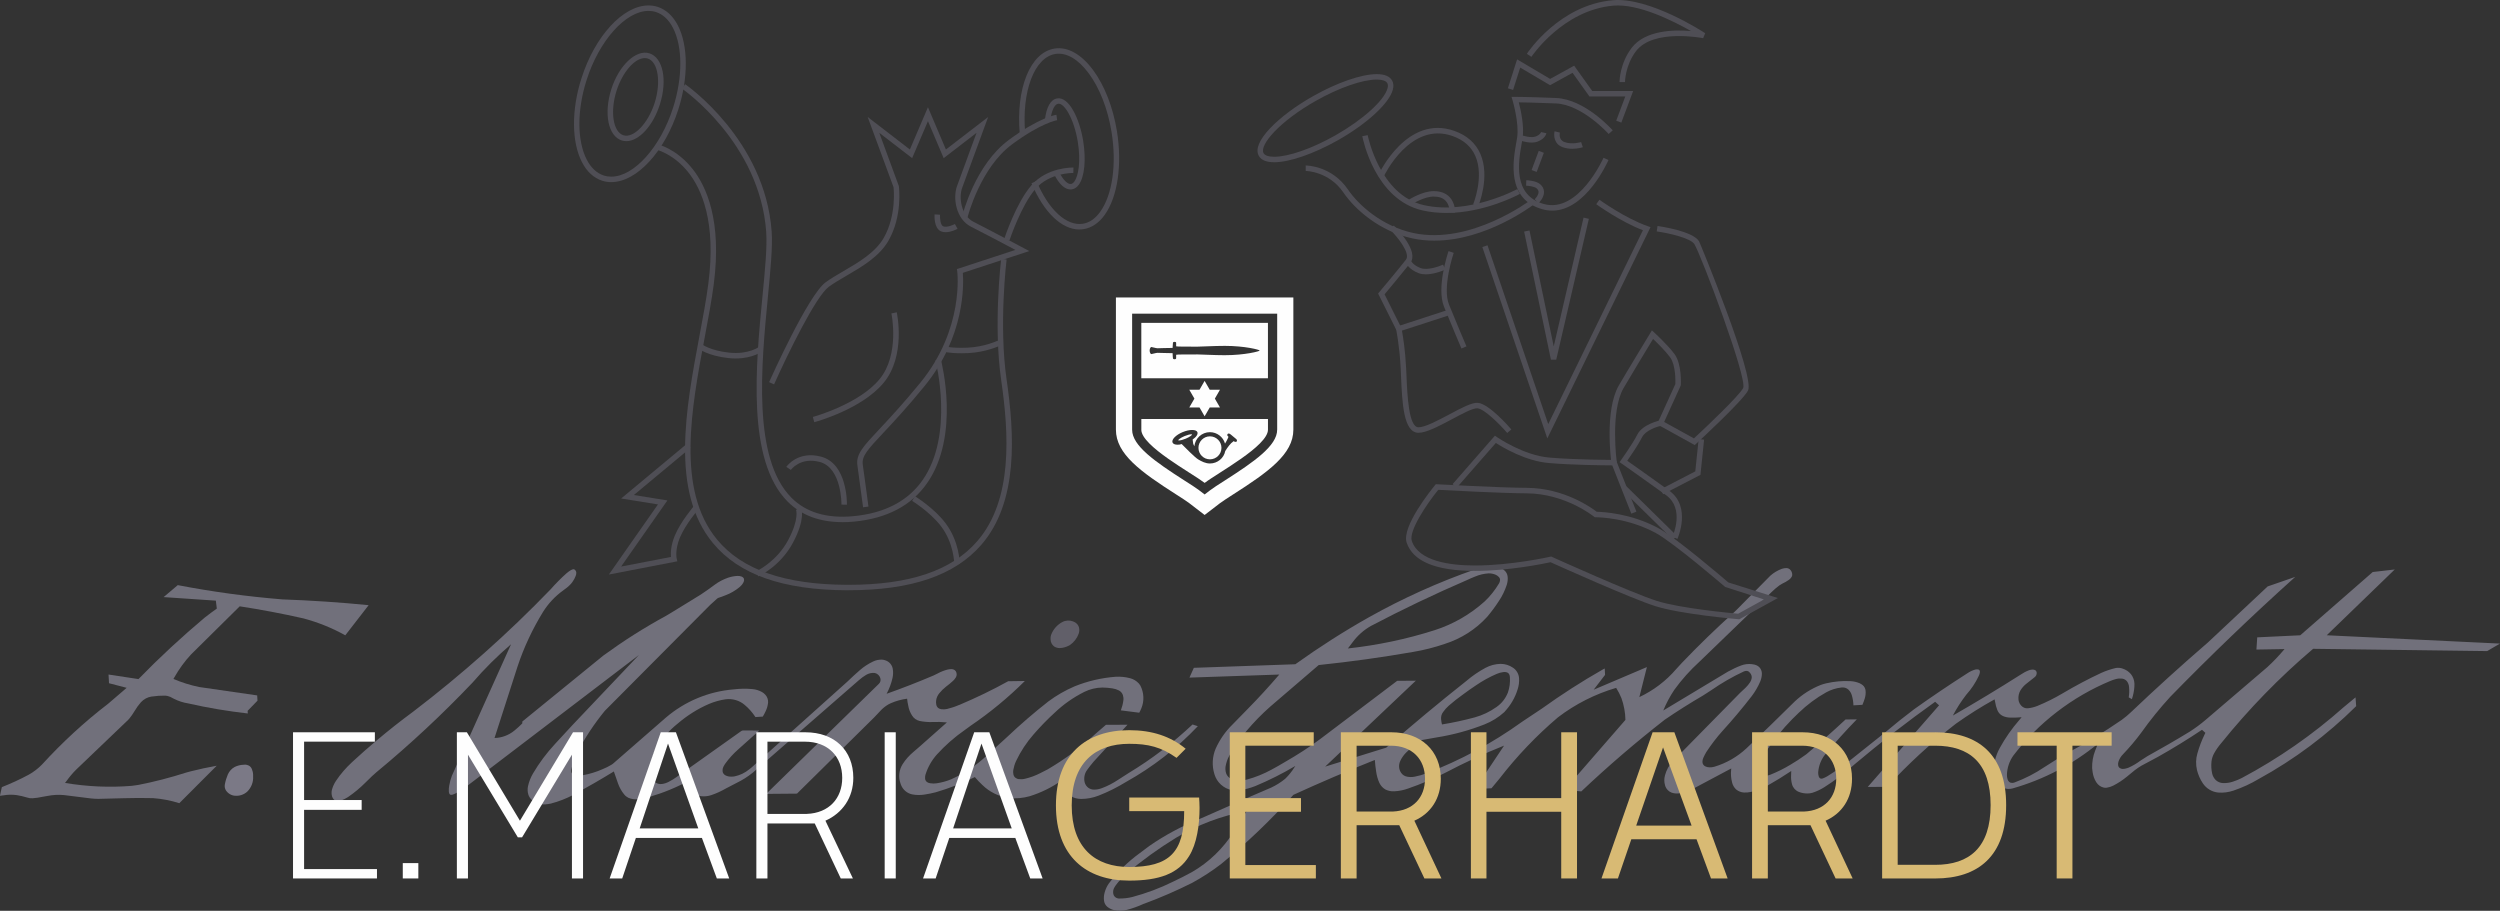 <?xml version="1.0" encoding="UTF-8"?>
<!DOCTYPE svg PUBLIC "-//W3C//DTD SVG 1.1//EN" "http://www.w3.org/Graphics/SVG/1.1/DTD/svg11.dtd">
<!-- Creator: CorelDRAW -->
<svg xmlns="http://www.w3.org/2000/svg" xml:space="preserve" width="87.547mm" height="31.895mm" style="shape-rendering:geometricPrecision; text-rendering:geometricPrecision; image-rendering:optimizeQuality; fill-rule:evenodd; clip-rule:evenodd"
viewBox="0 0 102.978 37.516"
 xmlns:xlink="http://www.w3.org/1999/xlink">
 <rect x="0" y="0" width="102.978" height="37.516" fill="#333333" stroke="none"/>
 <defs>
  <style type="text/css">
   <![CDATA[
    .fil0 {fill:#7B7986;fill-rule:nonzero}
    .fil4 {fill:#D8BA74;fill-rule:nonzero}
    .fil3 {fill:#FEFEFE;fill-rule:nonzero}
    .fil5 {fill:#4F4E55;fill-rule:nonzero}
    .fil2 {fill:#615F69;fill-rule:nonzero}
    .fil1 {fill:#71707B;fill-rule:nonzero}
   ]]>
  </style>
 </defs>
 <g id="Ebene_x0020_1">
  <path class="fil0" d="M9.68 32.776c0.181,0.017 0.359,-0.041 0.498,-0.162 0.171,-0.164 0.264,-0.397 0.248,-0.634l0 -0.066c-0.002,-0.084 -0.021,-0.165 -0.053,-0.239 -0.023,-0.058 -0.065,-0.107 -0.121,-0.139 -0.052,-0.026 -0.108,-0.041 -0.171,-0.039 -0.091,0.003 -0.187,0.013 -0.276,0.041 -0.053,0.016 -0.102,0.034 -0.149,0.06 -0.122,0.068 -0.213,0.174 -0.271,0.302 -0.054,0.13 -0.096,0.263 -0.122,0.405 -0.019,0.084 -0.003,0.175 0.042,0.25 0.085,0.129 0.225,0.212 0.375,0.222z"/>
  <path class="fil1" d="M21.057 26.524l-2.438 5.417 -0.005 0.012c-0.052,0.134 -0.088,0.273 -0.112,0.416 -0.014,0.075 -0.019,0.154 -0.014,0.232 0.002,0.031 0.007,0.059 0.018,0.086 0.008,0.019 0.023,0.035 0.036,0.043 0.01,0.007 0.022,0.011 0.035,0.011 0.02,0 0.038,0 0.055,-0.005 0.05,-0.017 0.101,-0.037 0.146,-0.061 0.174,-0.097 0.34,-0.204 0.499,-0.328l7.043 -5.369 -2.733 2.881 -0.727 0.787c-0.344,0.371 -0.648,0.777 -0.905,1.213 -0.096,0.163 -0.165,0.339 -0.207,0.527 -0.023,0.113 -0.02,0.231 0.014,0.341 0.024,0.078 0.068,0.147 0.125,0.206 0.15,0.145 0.36,0.219 0.569,0.2 0.078,-0.005 0.155,-0.017 0.233,-0.033 0.324,-0.084 0.639,-0.207 0.933,-0.362 0.565,-0.309 1.119,-0.627 1.663,-0.961l0.171 0.492c0.06,0.171 0.149,0.33 0.265,0.467 0.044,0.053 0.101,0.093 0.162,0.126 0.117,0.049 0.242,0.071 0.367,0.061 0.165,-0.016 0.329,-0.046 0.488,-0.094 0.582,-0.169 1.14,-0.399 1.671,-0.689 0.007,0.046 0.015,0.091 0.029,0.134 0.023,0.115 0.067,0.225 0.13,0.326 0.052,0.087 0.137,0.152 0.237,0.18 0.025,0.008 0.051,0.013 0.074,0.017 0.138,0.015 0.278,0.001 0.41,-0.042 0.21,-0.07 0.414,-0.164 0.606,-0.274l0.446 -0.232c0.235,-0.114 0.461,-0.255 0.666,-0.422l4.366 -3.805c0.094,-0.084 0.197,-0.16 0.305,-0.224 0.099,-0.058 0.213,-0.087 0.33,-0.079 0.008,0 0.02,0 0.032,0.003 0.105,0.026 0.189,0.105 0.22,0.208 0.028,0.083 0.008,0.173 -0.056,0.235l-4.644 4.536 1.268 -0.011 3.173 -3.132 0.247 -0.261c0.099,-0.112 0.215,-0.205 0.343,-0.281 0.032,-0.017 0.066,-0.033 0.099,-0.049 0.213,-0.095 0.444,-0.156 0.674,-0.188 0.011,0.099 0.025,0.196 0.048,0.293 0.024,0.141 0.076,0.275 0.153,0.396 0.069,0.115 0.181,0.198 0.315,0.229 0.169,0.034 0.346,0.05 0.52,0.044 0.2,-0.01 0.403,-0.004 0.604,0.016l-1.137 1.007 -0.246 0.212c-0.172,0.144 -0.324,0.314 -0.442,0.501 -0.147,0.237 -0.183,0.525 -0.09,0.786 0.007,0.022 0.014,0.043 0.023,0.066 0.078,0.201 0.253,0.351 0.466,0.393 0.161,0.032 0.327,0.033 0.488,0.009 0.161,-0.023 0.318,-0.056 0.479,-0.097 0.553,-0.162 1.092,-0.372 1.61,-0.626 0.095,0.113 0.195,0.222 0.303,0.32 0.3,0.297 0.688,0.485 1.104,0.544 0.285,0.03 0.574,0.003 0.851,-0.075 0.467,-0.144 0.909,-0.364 1.312,-0.644l0.032 0.091c0.051,0.146 0.122,0.284 0.214,0.408 0.082,0.112 0.2,0.193 0.336,0.227 0.074,0.02 0.153,0.029 0.23,0.03 0.245,-0.001 0.487,-0.048 0.713,-0.136 0.399,-0.154 0.78,-0.349 1.144,-0.571 1.094,-0.61 2.084,-1.381 2.945,-2.289l-0.217 -0.071c-0.807,0.759 -1.691,1.432 -2.64,2.005l-0.44 0.283c-0.205,0.134 -0.42,0.248 -0.65,0.333 -0.108,0.041 -0.219,0.063 -0.332,0.062 -0.081,0 -0.159,-0.026 -0.225,-0.071 -0.078,-0.056 -0.132,-0.136 -0.157,-0.229 -0.043,-0.179 -0.006,-0.369 0.106,-0.517 0.084,-0.113 0.169,-0.226 0.261,-0.333l1.398 -1.523 -0.889 0.004 -0.435 0.375c-0.599,0.558 -1.259,1.047 -1.967,1.461 -0.098,0.052 -0.199,0.105 -0.3,0.153 -0.199,0.102 -0.41,0.181 -0.63,0.232 -0.084,0.021 -0.173,0.026 -0.259,0.015 -0.053,-0.005 -0.104,-0.029 -0.144,-0.061 -0.042,-0.037 -0.067,-0.085 -0.078,-0.141 -0.012,-0.058 -0.012,-0.118 -0.003,-0.175 0.024,-0.124 0.059,-0.247 0.112,-0.363 0.191,-0.402 0.437,-0.777 0.732,-1.111 0.273,-0.314 0.563,-0.613 0.869,-0.892 0.356,-0.339 0.766,-0.626 1.207,-0.847 0.236,-0.118 0.493,-0.18 0.756,-0.182 0.137,0.003 0.274,0.012 0.41,0.035 0.094,0.014 0.183,0.043 0.267,0.086 0.074,0.039 0.133,0.107 0.161,0.187 0.023,0.071 0.031,0.147 0.021,0.22 -0.018,0.144 -0.055,0.281 -0.104,0.412l0.757 0.097c0.034,-0.058 0.061,-0.119 0.086,-0.178 0.127,-0.305 0.111,-0.65 -0.041,-0.943 -0.018,-0.027 -0.038,-0.054 -0.058,-0.079 -0.097,-0.108 -0.223,-0.185 -0.362,-0.221 -0.193,-0.051 -0.397,-0.072 -0.598,-0.06 -0.585,0.045 -1.156,0.178 -1.697,0.398 -0.38,0.164 -0.742,0.371 -1.075,0.62 -0.581,0.455 -1.141,0.938 -1.676,1.444l-0.841 0.768c-0.439,0.415 -0.943,0.752 -1.492,0.997 -0.188,0.077 -0.383,0.129 -0.586,0.161 -0.089,0.014 -0.183,0.014 -0.274,-0.002 -0.046,-0.006 -0.089,-0.023 -0.128,-0.049 -0.044,-0.034 -0.076,-0.086 -0.078,-0.143 -0.005,-0.053 0.001,-0.104 0.013,-0.154 0.094,-0.307 0.255,-0.593 0.47,-0.835 0.344,-0.379 0.732,-0.721 1.155,-1.014l0.23 -0.168c0.803,-0.546 1.554,-1.164 2.241,-1.849l-0.687 0.01c-0.647,0.359 -1.318,0.682 -2.003,0.972l-0.027 0.008c-0.156,0.069 -0.321,0.123 -0.489,0.163 -0.074,0.017 -0.151,0.02 -0.227,0.011 -0.051,-0.004 -0.098,-0.024 -0.137,-0.052 -0.042,-0.037 -0.068,-0.083 -0.078,-0.135 -0.014,-0.063 -0.014,-0.127 -0.004,-0.192 0.015,-0.1 0.06,-0.196 0.125,-0.276 0.083,-0.103 0.174,-0.193 0.279,-0.275 0.099,-0.074 0.196,-0.153 0.288,-0.238 0.044,-0.041 0.083,-0.086 0.115,-0.14 0.026,-0.041 0.039,-0.087 0.037,-0.134 -0.004,-0.023 -0.006,-0.043 -0.011,-0.065 -0.009,-0.039 -0.035,-0.075 -0.064,-0.101 -0.035,-0.025 -0.076,-0.039 -0.118,-0.045 -0.059,0 -0.119,0.002 -0.177,0.017 -0.144,0.036 -0.285,0.092 -0.413,0.162 -0.058,0.029 -0.113,0.058 -0.172,0.084 -0.637,0.271 -1.281,0.522 -1.932,0.753 0.112,-0.207 0.193,-0.427 0.245,-0.657 0.025,-0.122 0.031,-0.25 0.008,-0.373 -0.026,-0.152 -0.129,-0.276 -0.269,-0.335 -0.06,-0.026 -0.123,-0.042 -0.185,-0.043 -0.125,0 -0.249,0.025 -0.36,0.081 -0.194,0.093 -0.376,0.21 -0.539,0.352 -0.181,0.16 -0.359,0.32 -0.533,0.49l-3.882 3.479c-0.046,0.042 -0.097,0.085 -0.149,0.122 -0.17,0.14 -0.368,0.236 -0.586,0.283 -0.045,0.01 -0.096,0.015 -0.144,0.014 -0.076,0.003 -0.156,-0.012 -0.225,-0.044 -0.054,-0.023 -0.097,-0.066 -0.12,-0.114 -0.02,-0.048 -0.024,-0.105 -0.014,-0.158 0.017,-0.074 0.053,-0.146 0.097,-0.206 0.158,-0.221 0.338,-0.419 0.539,-0.597l0.868 -0.776c-0.224,-0.008 -0.449,-0.01 -0.671,-0.006 -0.025,0.002 -0.047,0.008 -0.064,0.021l-2.676 1.901c-0.099,0.071 -0.2,0.134 -0.31,0.189 -0.088,0.049 -0.187,0.08 -0.288,0.093 -0.081,0.01 -0.166,-0.006 -0.239,-0.048 -0.045,-0.031 -0.081,-0.071 -0.109,-0.117 -0.044,-0.083 -0.073,-0.172 -0.082,-0.263 -0.027,-0.237 -0.008,-0.473 0.051,-0.704 0.041,-0.148 0.103,-0.288 0.185,-0.419 0.23,-0.356 0.517,-0.673 0.848,-0.939 0.385,-0.33 0.819,-0.605 1.285,-0.807 0.221,-0.094 0.453,-0.159 0.69,-0.193 0.278,-0.035 0.561,0.045 0.774,0.224 0.176,0.146 0.327,0.318 0.452,0.508l0.304 -0.019c0.045,-0.075 0.084,-0.151 0.121,-0.231 0.051,-0.106 0.083,-0.224 0.096,-0.344 0.008,-0.121 -0.032,-0.239 -0.115,-0.328 -0.04,-0.043 -0.087,-0.083 -0.139,-0.11 -0.122,-0.068 -0.259,-0.11 -0.397,-0.12 -0.254,-0.025 -0.51,-0.018 -0.764,0.012 -1.03,0.083 -2.008,0.49 -2.796,1.163l-2.181 1.901c-0.016,0.015 -0.036,0.027 -0.053,0.037 -0.118,0.071 -0.241,0.134 -0.366,0.183 -0.272,0.121 -0.556,0.207 -0.848,0.258 -0.084,0.014 -0.17,0.016 -0.256,0.006 -0.041,-0.006 -0.079,-0.017 -0.112,-0.036 -0.041,-0.024 -0.065,-0.059 -0.077,-0.1 -0.008,-0.036 -0.01,-0.073 -0.002,-0.108 0.05,-0.235 0.127,-0.462 0.234,-0.68 0.322,-0.62 0.707,-1.205 1.151,-1.745 0.004,-0.005 0.011,-0.008 0.014,-0.014l4.32 -4.343c0.097,-0.093 0.197,-0.182 0.296,-0.268 0.014,-0.009 0.028,-0.017 0.043,-0.024 0.095,-0.03 0.19,-0.064 0.288,-0.104 0.212,-0.078 0.411,-0.194 0.585,-0.339 0.061,-0.05 0.112,-0.107 0.149,-0.175 0.02,-0.032 0.033,-0.067 0.038,-0.106 0.003,-0.04 -0.006,-0.079 -0.038,-0.11 -0.019,-0.022 -0.047,-0.037 -0.077,-0.047 -0.05,-0.017 -0.101,-0.023 -0.153,-0.022 -0.13,0.005 -0.258,0.03 -0.38,0.069 -0.204,0.071 -0.393,0.167 -0.564,0.295 -0.188,0.142 -0.381,0.278 -0.577,0.407l-1.141 0.701 -0.288 0.173c-0.897,0.487 -1.757,1.035 -2.581,1.636l-3.336 2.716 -0.002 0.079c-0.102,0.103 -0.212,0.203 -0.324,0.294 -0.231,0.19 -0.521,0.3 -0.819,0.306l0.95 -2.95c0.261,-0.789 0.618,-1.545 1.053,-2.252 0.215,-0.34 0.493,-0.638 0.821,-0.874 0.114,-0.077 0.222,-0.165 0.315,-0.264 0.026,-0.026 0.048,-0.053 0.064,-0.079 0.062,-0.083 0.11,-0.171 0.144,-0.267 0.015,-0.042 0.023,-0.087 0.021,-0.132 -0.006,-0.054 -0.038,-0.102 -0.082,-0.127 -0.008,-0.004 -0.014,-0.006 -0.024,-0.006 -0.014,-0.003 -0.029,0 -0.04,0.004 -0.028,0.007 -0.052,0.017 -0.074,0.03 -0.067,0.039 -0.132,0.088 -0.19,0.139 -0.234,0.209 -0.448,0.428 -0.655,0.662 -1.754,1.818 -3.65,3.501 -5.658,5.034 -0.509,0.374 -1.003,0.765 -1.488,1.173 -0.35,0.293 -0.692,0.595 -1.027,0.905 -0.25,0.232 -0.473,0.488 -0.661,0.77 -0.077,0.114 -0.132,0.241 -0.168,0.373 -0.02,0.089 -0.017,0.179 0.007,0.266 0.011,0.03 0.022,0.059 0.044,0.087 0.036,0.063 0.103,0.101 0.178,0.103 0.054,0 0.107,-0.007 0.157,-0.023 0.099,-0.037 0.194,-0.085 0.282,-0.142 0.255,-0.175 0.495,-0.373 0.712,-0.592l0.277 -0.27 0.169 -0.151c1.396,-1.153 2.721,-2.389 3.969,-3.701 0.49,-0.569 1.023,-1.097 1.595,-1.587z"/>
  <path class="fil2" d="M43.321 26.091c-0.036,0.073 -0.053,0.156 -0.047,0.237 0,0.117 0.051,0.225 0.142,0.297 0.07,0.047 0.153,0.07 0.233,0.07 0.136,-0.005 0.269,-0.042 0.39,-0.107 0.011,-0.005 0.022,-0.012 0.034,-0.019 0.164,-0.114 0.291,-0.278 0.359,-0.467 0.029,-0.082 0.034,-0.171 0.013,-0.257 -0.024,-0.089 -0.083,-0.163 -0.161,-0.209 -0.028,-0.014 -0.056,-0.029 -0.083,-0.04 -0.146,-0.056 -0.307,-0.047 -0.444,0.027 -0.193,0.103 -0.347,0.267 -0.436,0.468z"/>
  <path class="fil1" d="M-0 32.779l0.142 -0.018c0.181,-0.032 0.364,-0.034 0.544,-0.01 0.146,0.023 0.29,0.056 0.43,0.1 0.071,0.025 0.147,0.035 0.226,0.03 0.134,-0.01 0.27,-0.029 0.401,-0.058l0.204 -0.036c0.226,-0.045 0.457,-0.059 0.688,-0.037l1.1 0.137c0.103,0.012 0.209,0.019 0.313,0.019l1.055 -0.027c0.401,-0.011 0.802,-0.014 1.203,-0.003 0.368,0.027 0.732,0.098 1.08,0.208l1.541 -1.543c-0.362,0.064 -0.72,0.142 -1.077,0.232l-0.191 0.053c-0.643,0.206 -1.298,0.376 -1.962,0.506 -0.088,0.016 -0.18,0.029 -0.271,0.038 -0.917,0.075 -1.839,0.032 -2.748,-0.12l0.066 -0.084c0.118,-0.165 0.247,-0.319 0.393,-0.464l2.135 -2.043c0.02,-0.019 0.037,-0.038 0.054,-0.058 0.083,-0.101 0.154,-0.207 0.222,-0.32 0.075,-0.129 0.163,-0.247 0.259,-0.357 0.116,-0.127 0.272,-0.208 0.439,-0.233l0.029 -0.002c0.167,-0.025 0.337,-0.037 0.506,-0.035 0.081,0 0.159,0.02 0.233,0.051 0.053,0.025 0.103,0.053 0.154,0.081 0.184,0.093 0.385,0.158 0.593,0.19 0.806,0.183 1.621,0.319 2.446,0.413l-0.008 -0.108 0.407 -0.419 -0.012 -0.217 -2.391 -0.346c-0.363,-0.076 -0.718,-0.185 -1.059,-0.333l0.033 -0.056c0.193,-0.344 0.425,-0.665 0.696,-0.956l2.002 -1.979c0.883,0.136 1.759,0.301 2.626,0.498 0.599,0.16 1.18,0.393 1.722,0.696l0.962 -1.241c-1.185,-0.118 -2.374,-0.196 -3.562,-0.239 -1.444,-0.118 -2.879,-0.313 -4.3,-0.587l-0.583 0.493 2.151 0.146 0.04 0.328c-0.164,0.115 -0.328,0.237 -0.488,0.362 -0.954,0.8 -1.87,1.648 -2.739,2.541l-1.233 -0.187 0.02 0.358 0.727 0.189 -0.761 0.654c-0.98,0.751 -1.89,1.591 -2.724,2.503 -0.162,0.168 -0.351,0.312 -0.556,0.425 -0.357,0.192 -0.727,0.361 -1.101,0.509l-0.078 0.356z"/>
  <path class="fil1" d="M66.571 28.333c0.087,0.136 0.159,0.28 0.219,0.427 0.101,0.286 0.159,0.588 0.163,0.894l-2.503 2.878 0.685 0.067c1.098,-1.039 2.243,-2.021 3.435,-2.952 0.513,-0.35 1.04,-0.683 1.578,-0.997l0.341 -0.22c0.423,-0.295 0.874,-0.555 1.342,-0.773 0.037,-0.017 0.08,-0.025 0.12,-0.023 0.034,0.004 0.063,0.014 0.089,0.034 0.019,0.017 0.036,0.037 0.052,0.056 0.048,0.056 0.071,0.129 0.064,0.202 -0.008,0.062 -0.032,0.12 -0.066,0.174 -0.054,0.085 -0.118,0.16 -0.191,0.231l-0.219 0.205 -2.772 2.819c-0.156,0.162 -0.266,0.361 -0.324,0.58 -0.039,0.134 -0.039,0.278 0.002,0.412 0.004,0.018 0.01,0.032 0.013,0.045 0.045,0.113 0.131,0.206 0.245,0.252 0.098,0.036 0.204,0.048 0.307,0.037 0.207,-0.027 0.408,-0.092 0.591,-0.192l1.571 -0.837 -0.005 0.049c-0.019,0.175 -0.006,0.354 0.038,0.524 0.024,0.111 0.083,0.211 0.165,0.29 0.092,0.078 0.208,0.123 0.326,0.129 0.089,0.005 0.184,-0.003 0.274,-0.022 0.239,-0.053 0.474,-0.142 0.692,-0.261 0.333,-0.188 0.66,-0.39 0.981,-0.604 -0.005,0.063 -0.007,0.127 -0.007,0.195 -0.004,0.119 0.008,0.239 0.04,0.357 0.039,0.14 0.142,0.255 0.281,0.31 0.107,0.043 0.225,0.064 0.343,0.064 0.074,0.003 0.146,-0.008 0.216,-0.029 0.166,-0.053 0.328,-0.129 0.477,-0.222 0.447,-0.283 0.867,-0.6 1.26,-0.951 1.071,-0.903 2.178,-1.763 3.318,-2.575l0.161 0.146 -2.939 3.363 0.8 -0.006c0.869,-0.948 1.817,-1.815 2.831,-2.599 0.514,-0.365 1.047,-0.702 1.595,-1.004l0.022 0.106c0.018,0.112 0.046,0.222 0.087,0.325 0.029,0.073 0.072,0.139 0.13,0.189 0.033,0.028 0.074,0.051 0.11,0.07 0.101,0.042 0.21,0.063 0.318,0.063 0.15,0.002 0.298,-0.004 0.447,-0.017l-0.096 0.115c-0.307,0.353 -0.577,0.738 -0.802,1.147 -0.181,0.325 -0.268,0.693 -0.254,1.063 0.01,0.124 0.049,0.244 0.118,0.347 0.137,0.224 0.403,0.331 0.657,0.262 1.285,-0.364 2.484,-0.993 3.518,-1.842 -0.042,0.098 -0.08,0.193 -0.114,0.291 -0.089,0.227 -0.129,0.47 -0.123,0.716 0.005,0.057 0.012,0.115 0.021,0.17 0.022,0.148 0.071,0.285 0.15,0.41 0.07,0.11 0.179,0.192 0.308,0.22 0.04,0.009 0.083,0.009 0.124,0.004 0.093,-0.014 0.182,-0.044 0.264,-0.084 0.205,-0.105 0.395,-0.23 0.57,-0.375l0.322 -0.264c0.086,-0.068 0.178,-0.127 0.271,-0.183l0.68 -0.364c0.62,-0.349 1.224,-0.72 1.815,-1.115l0.139 0.125 -0.026 0.055c-0.123,0.252 -0.225,0.516 -0.301,0.788 -0.068,0.226 -0.071,0.463 -0.017,0.696 0.049,0.192 0.129,0.375 0.241,0.542 0.144,0.214 0.378,0.355 0.634,0.379 0.21,0.016 0.421,-0.011 0.622,-0.079 0.365,-0.122 0.711,-0.282 1.041,-0.478 1.474,-0.807 2.824,-1.818 4.018,-3.002l-0.027 -0.361 -0.488 0.404c-1.278,1.135 -2.686,2.113 -4.196,2.917 -0.116,0.06 -0.237,0.108 -0.363,0.149 -0.132,0.045 -0.271,0.065 -0.411,0.06 -0.111,-0.004 -0.217,-0.048 -0.299,-0.124 -0.075,-0.074 -0.124,-0.168 -0.148,-0.267 -0.035,-0.16 -0.044,-0.323 -0.029,-0.487 0.012,-0.12 0.049,-0.238 0.107,-0.344 0.082,-0.148 0.178,-0.286 0.288,-0.414 1.14,-1.415 2.408,-2.72 3.793,-3.895l7.169 0.094 0.526 -0.309 -7.135 -0.343 2.802 -2.71 -0.907 0.105 -2.985 2.606 -1.773 0.085 -0.033 0.503 1.158 -0.02c-0.221,0.263 -0.456,0.513 -0.709,0.744l-2.549 2.179c-0.2,0.17 -0.411,0.326 -0.634,0.47 -0.578,0.354 -1.166,0.693 -1.761,1.022 -0.097,0.06 -0.194,0.121 -0.289,0.186 -0.152,0.114 -0.313,0.207 -0.485,0.285 -0.018,0.006 -0.036,0.012 -0.059,0.02 -0.06,0.021 -0.123,0.032 -0.186,0.032 -0.042,-0.003 -0.081,-0.016 -0.112,-0.036 -0.04,-0.027 -0.065,-0.07 -0.07,-0.115 -0.008,-0.052 -0.003,-0.103 0.014,-0.152 0.037,-0.113 0.103,-0.219 0.188,-0.303 0.27,-0.283 0.519,-0.576 0.75,-0.888 0.366,-0.517 0.768,-1.01 1.194,-1.477 1.66,-1.702 3.377,-3.349 5.148,-4.94l-1.135 0.393 -2.461 2.308c-1.084,0.934 -2.144,1.896 -3.182,2.883 -0.114,0.11 -0.242,0.213 -0.37,0.307 -0.736,0.506 -1.498,0.973 -2.287,1.392 -0.303,0.176 -0.601,0.36 -0.896,0.552 -0.379,0.257 -0.796,0.471 -1.226,0.631 -0.033,0.011 -0.067,0.02 -0.101,0.02 -0.045,0.001 -0.088,-0.012 -0.123,-0.042 -0.031,-0.025 -0.053,-0.063 -0.066,-0.102 -0.019,-0.06 -0.029,-0.125 -0.028,-0.19 0.008,-0.285 0.1,-0.562 0.266,-0.795 1.041,-1.356 2.418,-2.413 3.995,-3.072 0.078,-0.032 0.156,-0.058 0.238,-0.08 0.083,-0.021 0.17,-0.025 0.254,-0.014 0.087,0.012 0.164,0.063 0.211,0.137 0.038,0.065 0.063,0.136 0.067,0.212 0.014,0.139 0.009,0.281 -0.014,0.422l0.131 0.074 0.037 -0.127c0.046,-0.167 0.07,-0.339 0.068,-0.51 -0.006,-0.145 -0.058,-0.284 -0.146,-0.394 -0.09,-0.108 -0.208,-0.185 -0.342,-0.228 -0.088,-0.032 -0.183,-0.039 -0.278,-0.025 -0.205,0.048 -0.408,0.115 -0.6,0.202 -0.545,0.254 -1.078,0.538 -1.598,0.846 -0.33,0.196 -0.679,0.369 -1.037,0.516 -0.119,0.048 -0.251,0.081 -0.382,0.095 -0.071,0.007 -0.141,-0.007 -0.202,-0.044 -0.114,-0.07 -0.187,-0.193 -0.193,-0.329 -0.011,-0.126 0.018,-0.251 0.079,-0.359 0.065,-0.106 0.146,-0.199 0.243,-0.276l0.358 -0.283c0.049,-0.043 0.075,-0.108 0.071,-0.173 -0.003,-0.043 -0.026,-0.082 -0.062,-0.106 -0.03,-0.013 -0.063,-0.024 -0.096,-0.024 -0.054,0 -0.106,0.01 -0.159,0.028 -0.127,0.049 -0.251,0.115 -0.363,0.193 -0.913,0.58 -1.835,1.136 -2.773,1.674 0.16,-0.304 0.345,-0.592 0.555,-0.863 0.208,-0.231 0.379,-0.488 0.511,-0.77 0.024,-0.043 0.037,-0.092 0.045,-0.14 0.005,-0.021 0.003,-0.043 -0.002,-0.066 -0.005,-0.021 -0.018,-0.04 -0.043,-0.054 -0.012,-0.005 -0.031,-0.01 -0.052,-0.01 -0.034,-0.004 -0.066,0.001 -0.099,0.01 -0.112,0.032 -0.214,0.081 -0.307,0.144 -0.746,0.477 -1.479,0.971 -2.199,1.484 -0.403,0.304 -0.796,0.617 -1.178,0.941l-1.416 1.129c-0.318,0.249 -0.645,0.483 -0.988,0.696 -0.059,0.034 -0.122,0.065 -0.185,0.089 -0.016,0.004 -0.031,0.01 -0.05,0.01 -0.034,0.002 -0.068,-0.013 -0.089,-0.041 -0.015,-0.02 -0.028,-0.042 -0.032,-0.068 -0.015,-0.051 -0.02,-0.101 -0.019,-0.152 0.019,-0.259 0.112,-0.511 0.271,-0.717 0.421,-0.506 0.861,-0.996 1.32,-1.466l-0.463 0.005c-0.529,0.493 -1.064,0.969 -1.616,1.433l-0.024 0.017c-0.205,0.149 -0.417,0.289 -0.635,0.416 -0.259,0.157 -0.534,0.293 -0.815,0.406 -0.076,0.029 -0.153,0.049 -0.233,0.056 -0.03,0.003 -0.059,0.003 -0.09,-0.005 -0.02,-0.002 -0.039,-0.012 -0.054,-0.026 -0.009,-0.007 -0.02,-0.017 -0.028,-0.026 -0.045,-0.058 -0.072,-0.127 -0.072,-0.205 0,-0.078 0.015,-0.155 0.038,-0.232 0.058,-0.175 0.137,-0.341 0.239,-0.498 0.322,-0.485 0.688,-0.937 1.097,-1.354l0.262 -0.255c0.341,-0.33 0.725,-0.618 1.139,-0.848 0.196,-0.106 0.405,-0.173 0.625,-0.196 0.011,-0.002 0.023,-0.002 0.036,-0.002 0.097,-0.006 0.191,0.031 0.261,0.101 0.056,0.06 0.1,0.132 0.126,0.215 0.041,0.137 0.064,0.28 0.068,0.421l0.369 -0.021c0.042,-0.092 0.076,-0.186 0.103,-0.281 0.026,-0.094 0.039,-0.196 0.029,-0.293 -0.005,-0.092 -0.049,-0.18 -0.121,-0.239 -0.037,-0.028 -0.079,-0.056 -0.122,-0.075 -0.12,-0.052 -0.244,-0.08 -0.372,-0.087 -0.337,-0.019 -0.676,0.012 -1.008,0.089 -0.075,0.016 -0.148,0.041 -0.222,0.066 -0.396,0.157 -0.757,0.385 -1.067,0.676l-1.021 1.001 -0.968 0.929c-0.381,0.357 -0.839,0.619 -1.335,0.766 -0.065,0.017 -0.129,0.025 -0.197,0.023 -0.06,0 -0.122,-0.015 -0.178,-0.044 -0.067,-0.035 -0.11,-0.105 -0.11,-0.182 0,-0.058 0.012,-0.115 0.037,-0.166 0.036,-0.081 0.076,-0.161 0.122,-0.237 0.202,-0.307 0.424,-0.599 0.667,-0.87 0.422,-0.462 0.821,-0.939 1.206,-1.436 0.141,-0.185 0.259,-0.39 0.351,-0.606 0.042,-0.101 0.064,-0.21 0.066,-0.318 0,-0.087 -0.029,-0.171 -0.082,-0.24 -0.058,-0.069 -0.136,-0.113 -0.222,-0.133 -0.148,-0.034 -0.298,-0.034 -0.442,0.002 -0.033,0.007 -0.066,0.017 -0.097,0.03 -0.191,0.071 -0.371,0.157 -0.552,0.256l-2.667 1.603c0.124,-0.3 0.276,-0.584 0.454,-0.851 0.305,-0.422 0.655,-0.812 1.039,-1.161l2.989 -2.886c0.098,-0.095 0.197,-0.18 0.307,-0.26 0.038,-0.026 0.08,-0.05 0.12,-0.071 0.092,-0.04 0.174,-0.091 0.257,-0.147 0.044,-0.03 0.083,-0.067 0.113,-0.115 0.028,-0.039 0.041,-0.093 0.03,-0.142 -0.001,-0.016 -0.005,-0.028 -0.008,-0.042 -0.011,-0.048 -0.039,-0.092 -0.073,-0.126 -0.038,-0.04 -0.093,-0.062 -0.149,-0.066 -0.068,-0.002 -0.132,0.011 -0.198,0.032 -0.172,0.064 -0.332,0.16 -0.469,0.281l-1.358 1.375 -0.136 0.132c-0.74,0.665 -1.455,1.357 -2.142,2.076l-0.246 0.268c-0.418,0.486 -0.933,0.877 -1.515,1.151l0.311 -1.237 -2.193 0.933 0.47 -0.612 -0.014 -0.263 -0.099 0.053c-0.855,0.487 -1.681,1.019 -2.481,1.593l-0.838 0.559c-1.213,0.873 -2.536,1.584 -3.935,2.118 -0.157,0.059 -0.317,0.103 -0.481,0.135 -0.103,0.019 -0.203,0.019 -0.305,-0.001 -0.099,-0.017 -0.19,-0.074 -0.246,-0.157 -0.035,-0.048 -0.058,-0.102 -0.073,-0.159 -0.026,-0.112 -0.014,-0.228 0.037,-0.334 0.056,-0.123 0.135,-0.233 0.23,-0.332 0.196,-0.196 0.416,-0.375 0.651,-0.526l0.609 -0.108c0.678,-0.107 1.34,-0.287 1.978,-0.537 0.302,-0.119 0.58,-0.292 0.822,-0.511l0.018 -0.024c0.238,-0.256 0.417,-0.562 0.522,-0.897 0.053,-0.154 0.074,-0.32 0.062,-0.484 -0.017,-0.171 -0.108,-0.326 -0.249,-0.419 -0.153,-0.104 -0.327,-0.159 -0.509,-0.159 -0.219,0.004 -0.437,0.062 -0.629,0.166 -0.278,0.151 -0.539,0.329 -0.781,0.536 -1.123,0.888 -2.227,1.806 -3.303,2.749l-2.516 0.782 3.735 -3.54 -0.768 0.006 -3.177 2.403c-0.461,0.343 -0.942,0.652 -1.435,0.934 -0.186,0.114 -0.377,0.219 -0.567,0.323 -0.321,0.175 -0.659,0.312 -1.012,0.407 -0.146,0.04 -0.299,0.052 -0.447,0.036 -0.106,-0.01 -0.206,-0.054 -0.288,-0.122 -0.055,-0.045 -0.097,-0.107 -0.121,-0.175 -0.028,-0.09 -0.035,-0.185 -0.022,-0.28 0.028,-0.154 0.076,-0.299 0.149,-0.435 0.195,-0.371 0.437,-0.718 0.717,-1.031 0.303,-0.36 0.632,-0.697 0.985,-1.007l1.985 -1.703c1.303,-0.137 2.601,-0.315 3.894,-0.542 0.442,-0.074 0.876,-0.185 1.298,-0.329 0.672,-0.213 1.278,-0.599 1.752,-1.12 0.174,-0.207 0.337,-0.427 0.484,-0.655 0.137,-0.202 0.241,-0.424 0.318,-0.655 0.034,-0.107 0.049,-0.222 0.038,-0.334 -0.009,-0.106 -0.059,-0.205 -0.145,-0.273 -0.011,-0.011 -0.027,-0.021 -0.039,-0.031 -0.142,-0.097 -0.315,-0.145 -0.485,-0.137 -0.223,0.008 -0.442,0.051 -0.652,0.129 -1.517,0.527 -2.986,1.19 -4.386,1.974 -1.049,0.59 -2.062,1.239 -3.04,1.94l-4.18 0.147 -0.181 0.403 3.701 -0.126c-0.422,0.491 -0.857,0.967 -1.311,1.428l-0.624 0.638c-0.288,0.283 -0.521,0.617 -0.687,0.989 -0.141,0.334 -0.158,0.707 -0.048,1.055 0.099,0.332 0.375,0.583 0.716,0.651 0.098,0.017 0.198,0.02 0.296,0.005 0.231,-0.029 0.457,-0.088 0.673,-0.174 0.566,-0.236 1.118,-0.514 1.645,-0.827l-0.045 0.069c-0.102,0.164 -0.224,0.315 -0.363,0.45l-0.025 0.022c-0.168,0.137 -0.357,0.254 -0.557,0.349l-1.016 0.437 -1.68 0.745 -0.245 0.106c-0.732,0.294 -1.435,0.668 -2.084,1.118l-0.418 0.314c-0.478,0.348 -0.9,0.767 -1.256,1.241 -0.072,0.106 -0.126,0.224 -0.161,0.347 -0.034,0.117 -0.046,0.235 -0.029,0.355 0.011,0.097 0.06,0.184 0.134,0.248 0.086,0.069 0.186,0.117 0.291,0.141 0.17,0.034 0.344,0.03 0.512,-0.013 0.231,-0.06 0.458,-0.141 0.676,-0.241l0.064 -0.023c0.666,-0.247 1.316,-0.53 1.95,-0.848 0.423,-0.23 0.828,-0.494 1.208,-0.788 1.062,-0.868 2.052,-1.817 2.964,-2.839 1.106,-0.506 2.227,-0.986 3.355,-1.437 0.01,0.161 0.032,0.324 0.055,0.484 0.022,0.157 0.065,0.313 0.131,0.459 0.054,0.112 0.136,0.207 0.246,0.271 0.113,0.058 0.24,0.085 0.366,0.077 0.196,-0.008 0.39,-0.048 0.572,-0.114 0.521,-0.18 1.028,-0.394 1.516,-0.641 0.793,-0.417 1.605,-0.796 2.438,-1.127l-1.195 1.791 0.676 -0.034 0.331 -0.399c0.715,-0.924 1.519,-1.768 2.408,-2.523 0.718,-0.548 1.531,-0.959 2.397,-1.214zm-7.174 1.508c-0.017,-0.07 -0.03,-0.139 -0.036,-0.212 -0.011,-0.105 0.015,-0.212 0.081,-0.297 0.067,-0.096 0.146,-0.186 0.235,-0.265 0.193,-0.168 0.395,-0.327 0.605,-0.475 0.17,-0.126 0.344,-0.249 0.518,-0.364 0.265,-0.182 0.55,-0.339 0.842,-0.466 0.091,-0.041 0.189,-0.068 0.288,-0.08 0.046,-0.006 0.093,-0.001 0.135,0.011 0.046,0.014 0.087,0.047 0.105,0.093 0.015,0.034 0.024,0.07 0.024,0.107 0.017,0.217 -0.011,0.432 -0.083,0.637 -0.095,0.238 -0.256,0.447 -0.468,0.592 -0.269,0.193 -0.575,0.339 -0.894,0.427 -0.447,0.12 -0.898,0.219 -1.354,0.292zm-3.876 -3.13l0.19 -0.25c0.204,-0.281 0.464,-0.511 0.762,-0.679 1.294,-0.68 2.615,-1.311 3.957,-1.89 0.105,-0.05 0.216,-0.099 0.325,-0.141 0.182,-0.078 0.372,-0.122 0.566,-0.134 0.094,0 0.186,0.016 0.273,0.051 0.051,0.021 0.1,0.05 0.138,0.092 0.041,0.038 0.063,0.091 0.056,0.146 -0.005,0.047 -0.019,0.089 -0.044,0.129 -0.161,0.27 -0.36,0.522 -0.588,0.737 -0.594,0.534 -1.295,0.939 -2.054,1.183 -1.166,0.372 -2.364,0.623 -3.582,0.756zm-4.171 6.702c-0.169,0.289 -0.349,0.576 -0.534,0.855 -0.432,0.681 -1.02,1.251 -1.719,1.654 -0.259,0.142 -0.518,0.274 -0.784,0.398 -0.534,0.265 -1.093,0.473 -1.666,0.627 -0.182,0.046 -0.367,0.066 -0.556,0.064 -0.014,-0.003 -0.028,-0.002 -0.044,-0.005 -0.093,-0.018 -0.169,-0.087 -0.189,-0.183 -0.019,-0.093 -0.004,-0.19 0.046,-0.271 0.012,-0.024 0.027,-0.045 0.043,-0.07 0.136,-0.185 0.292,-0.356 0.465,-0.507 0.637,-0.541 1.32,-1.032 2.034,-1.469 0.896,-0.538 1.879,-0.909 2.905,-1.094z"/>
  <polygon class="fil3" points="12.07,36.184 12.07,30.163 15.441,30.163 15.441,30.549 12.526,30.549 12.526,32.954 14.897,32.954 14.897,33.358 12.526,33.358 12.526,35.798 15.528,35.798 15.528,36.184 "/>
  <polygon class="fil3" points="17.232,36.184 16.591,36.184 16.591,35.552 17.232,35.552 "/>
  <polygon class="fil3" points="24.016,30.163 24.016,36.184 23.559,36.184 23.559,31.085 21.505,34.49 21.33,34.49 19.276,31.085 19.276,36.184 18.819,36.184 18.819,30.163 19.232,30.163 21.417,33.806 23.603,30.163 "/>
  <path class="fil3" d="M27.842 30.163l2.195 6.021 -0.51 0 -0.614 -1.668 -2.721 0 -0.562 1.668 -0.518 0 2.106 -6.021 0.623 0zm0.921 3.958l-1.247 -3.493 -1.166 3.493 2.413 0z"/>
  <path class="fil3" d="M31.612 36.184l-0.457 0 0 -6.021 2.019 0c1.202,0 1.975,0.746 1.975,1.878 0,0.807 -0.439,1.448 -1.149,1.764l1.132 2.379 -0.5 0 -1.071 -2.264 -1.949 0 0 2.264zm1.623 -2.659c0.913,-0.035 1.457,-0.641 1.457,-1.483 0,-0.878 -0.58,-1.492 -1.536,-1.492l-1.544 0 0 2.976 1.623 0z"/>
  <polygon class="fil3" points="36.441,30.163 36.897,30.163 36.897,36.184 36.441,36.184 "/>
  <path class="fil3" d="M40.752 30.163l2.195 6.021 -0.51 0 -0.614 -1.668 -2.721 0 -0.561 1.668 -0.519 0 2.107 -6.021 0.623 0zm0.922 3.958l-1.246 -3.493 -1.167 3.493 2.414 0z"/>
  <path class="fil4" d="M48.84 30.839l-0.377 0.378c-0.632,-0.448 -1.167,-0.579 -1.949,-0.579 -1.405,0 -2.369,0.79 -2.369,2.537 0,1.747 0.965,2.537 2.369,2.537 1.65,0 2.264,-0.597 2.264,-2.3l-2.264 0 0 -0.562 2.879 0c0.008,0.141 0.018,0.281 0.018,0.43 0,0.712 -0.115,1.484 -0.431,1.984 -0.447,0.728 -1.237,1.009 -2.466,1.009 -1.764,0 -3.019,-0.992 -3.019,-3.098 0,-2.107 1.255,-3.098 3.019,-3.098 0.948,0 1.703,0.255 2.325,0.764z"/>
  <polygon class="fil4" points="50.656,36.184 50.656,30.163 54.114,30.163 54.114,30.716 51.297,30.716 51.297,32.875 53.589,32.875 53.589,33.437 51.297,33.437 51.297,35.632 54.202,35.632 54.202,36.184 "/>
  <path class="fil4" d="M55.88 36.184l-0.649 0 0 -6.021 2.08 0c1.22,0 2.037,0.764 2.037,1.913 0,0.816 -0.413,1.431 -1.089,1.729l1.115 2.379 -0.702 0 -1.036 -2.194 -1.756 0 0 2.194zm1.492 -2.756c0.835,-0.035 1.326,-0.579 1.326,-1.352 0,-0.799 -0.527,-1.36 -1.404,-1.36l-1.414 0 0 2.712 1.492 0z"/>
  <polygon class="fil4" points="60.588,36.184 60.588,30.163 61.229,30.163 61.229,32.875 64.309,32.875 64.309,30.163 64.959,30.163 64.959,36.184 64.309,36.184 64.309,33.437 61.229,33.437 61.229,36.184 "/>
  <path class="fil4" d="M68.969 30.163l2.194 6.021 -0.685 0 -0.596 -1.615 -2.686 0 -0.552 1.615 -0.677 0 2.106 -6.021 0.896 0zm0.71 3.845l-1.176 -3.221 -1.106 3.221 2.282 0z"/>
  <path class="fil4" d="M72.819 36.184l-0.649 0 0 -6.021 2.08 0c1.22,0 2.037,0.764 2.037,1.913 0,0.816 -0.412,1.431 -1.089,1.729l1.115 2.379 -0.703 0 -1.035 -2.194 -1.756 0 0 2.194zm1.492 -2.756c0.835,-0.035 1.326,-0.579 1.326,-1.352 0,-0.799 -0.527,-1.36 -1.404,-1.36l-1.414 0 0 2.712 1.492 0z"/>
  <path class="fil4" d="M79.713 30.163c1.756,0 2.923,0.895 2.923,3.002 0,2.107 -1.166,3.02 -2.923,3.02l-2.186 0 0 -6.021 2.186 0zm0 5.46c1.405,0 2.283,-0.711 2.283,-2.458 0,-1.747 -0.878,-2.449 -2.283,-2.449l-1.545 0 0 4.907 1.545 0z"/>
  <polygon class="fil4" points="84.717,36.184 84.717,30.716 83.102,30.716 83.102,30.163 86.981,30.163 86.981,30.716 85.366,30.716 85.366,36.184 "/>
  <path class="fil5" d="M33.541 17.391l-0.059 -0.217c0.02,-0.005 1.892,-0.518 2.746,-1.553 0.844,-1.02 0.495,-2.693 0.49,-2.71l0.22 -0.048c0.016,0.073 0.376,1.796 -0.537,2.901 -0.901,1.09 -2.781,1.605 -2.861,1.626z"/>
  <path class="fil5" d="M35.551 20.897c0,0 -0.142,-1.076 -0.234,-1.73 -0.065,-0.455 0.239,-0.78 0.907,-1.492 0.409,-0.437 0.969,-1.035 1.687,-1.913 1.815,-2.222 1.522,-4.563 1.518,-4.587l-0.012 -0.092 2.41 -0.789c-0.443,-0.235 -1.401,-0.74 -1.822,-0.952 -0.63,-0.313 -0.764,-1.189 -0.583,-1.68l0.803 -2.191 -1.354 1.043 -0.648 -1.523 -0.651 1.523 -1.353 -1.042 0.805 2.191c0.012,0.074 0.149,1.242 -0.423,2.244 -0.375,0.66 -1.104,1.084 -1.746,1.458 -0.264,0.154 -0.513,0.299 -0.715,0.447 -0.537,0.393 -1.71,2.802 -2.255,4.021l-0.205 -0.092c0.066,-0.146 1.609,-3.586 2.327,-4.111 0.211,-0.155 0.465,-0.303 0.734,-0.46 0.618,-0.36 1.319,-0.768 1.664,-1.376 0.535,-0.935 0.403,-2.068 0.402,-2.08l-1.067 -2.896 1.739 1.34 0.744 -1.742 0.74 1.742 1.74 -1.339 -1.071 2.92c-0.149,0.402 -0.038,1.147 0.473,1.401 0.557,0.28 2.044,1.07 2.06,1.078l0.233 0.124 -2.738 0.896c0.036,0.47 0.095,2.62 -1.576,4.664 -0.723,0.885 -1.286,1.486 -1.697,1.925 -0.635,0.678 -0.899,0.959 -0.849,1.307 0.093,0.655 0.234,1.732 0.234,1.732l-0.223 0.03z"/>
  <path class="fil5" d="M34.886 20.789l-0.225 -0.004c0,-0.015 0.015,-1.518 -0.898,-1.758 -0.8,-0.211 -1.185,0.325 -1.188,0.33l-0.185 -0.128c0.019,-0.027 0.478,-0.671 1.431,-0.419 1.083,0.285 1.066,1.911 1.065,1.98z"/>
  <path class="fil5" d="M25.082 23.662l2.02 -2.885 -1.516 -0.244 2.711 -2.256 0.144 0.173 -2.332 1.94 1.382 0.223 -1.907 2.724 2.053 -0.396c-0.014,-0.161 -0.007,-0.479 0.162,-0.886 0.238,-0.572 0.789,-1.218 0.812,-1.245l0.171 0.146c-0.005,0.006 -0.551,0.647 -0.775,1.186 -0.214,0.514 -0.135,0.859 -0.134,0.863l0.027 0.115 -0.115 0.023 -2.703 0.522z"/>
  <path class="fil5" d="M38.952 9.564c-0.066,0 -0.132,-0.01 -0.193,-0.036 -0.292,-0.127 -0.267,-0.639 -0.263,-0.697l0.225 0.014c-0.011,0.165 0.023,0.43 0.127,0.476 0.145,0.061 0.405,-0.05 0.486,-0.093l0.108 0.197c-0.032,0.017 -0.261,0.139 -0.489,0.139z"/>
  <path class="fil5" d="M25.181 7.502c-0.129,0 -0.255,-0.019 -0.375,-0.058 -0.345,-0.11 -0.634,-0.374 -0.835,-0.766 -0.429,-0.831 -0.437,-2.153 -0.021,-3.45 0.552,-1.74 1.713,-3.004 2.762,-3.004 0.128,0 0.255,0.019 0.374,0.057 0.345,0.11 0.634,0.374 0.836,0.764 0.428,0.829 0.436,2.153 0.021,3.455 -0.553,1.739 -1.714,3.001 -2.762,3.001zm1.53 -7.053c-0.938,0 -2.033,1.224 -2.548,2.847 -0.398,1.243 -0.396,2.499 0.006,3.279 0.173,0.337 0.417,0.563 0.704,0.654 0.098,0.032 0.202,0.047 0.307,0.047 0.937,0 2.032,-1.223 2.547,-2.844 0.398,-1.247 0.396,-2.505 -0.006,-3.284 -0.176,-0.341 -0.414,-0.561 -0.705,-0.654 -0.097,-0.031 -0.201,-0.046 -0.306,-0.046z"/>
  <path class="fil5" d="M25.8 5.814c-0.065,0 -0.129,-0.01 -0.19,-0.029 -0.559,-0.179 -0.747,-1.106 -0.429,-2.111 0.312,-0.984 1.023,-1.653 1.572,-1.477 0.559,0.18 0.747,1.108 0.425,2.112 -0.278,0.872 -0.858,1.505 -1.378,1.505zm0.761 -3.422c-0.419,0 -0.922,0.581 -1.166,1.35 -0.271,0.856 -0.141,1.693 0.283,1.829 0.42,0.134 1.016,-0.484 1.287,-1.331 0.272,-0.854 0.144,-1.692 -0.281,-1.829 -0.04,-0.012 -0.081,-0.019 -0.124,-0.019z"/>
  <path class="fil5" d="M34.697 21.507c-0.936,0 -1.694,-0.284 -2.254,-0.847 -1.69,-1.696 -1.312,-5.603 -1.036,-8.456 0.107,-1.095 0.197,-2.04 0.154,-2.649 -0.262,-3.68 -3.434,-5.88 -3.465,-5.901l0.126 -0.186c0.033,0.022 3.294,2.28 3.564,6.071 0.044,0.628 -0.048,1.582 -0.155,2.687 -0.272,2.809 -0.644,6.655 0.971,8.277 0.603,0.605 1.459,0.86 2.547,0.759 1.289,-0.121 2.25,-0.622 2.855,-1.488 1.314,-1.883 0.539,-4.895 0.53,-4.925l0.217 -0.057c0.034,0.127 0.81,3.144 -0.564,5.111 -0.644,0.923 -1.66,1.456 -3.018,1.583 -0.163,0.015 -0.32,0.023 -0.473,0.023z"/>
  <path class="fil5" d="M34.961 24.314l-0.072 0c-2.646,-0.012 -4.452,-0.648 -5.523,-1.945 -1.756,-2.125 -1.117,-5.531 -0.554,-8.537 0.145,-0.769 0.281,-1.496 0.366,-2.156 0.327,-2.514 -0.269,-3.878 -0.827,-4.579 -0.6,-0.754 -1.286,-0.925 -1.293,-0.927l0.051 -0.219c0.031,0.007 0.758,0.185 1.407,0.993 0.59,0.735 1.223,2.158 0.885,4.761 -0.087,0.666 -0.224,1.396 -0.369,2.169 -0.555,2.957 -1.183,6.308 0.506,8.352 1.026,1.242 2.776,1.852 5.35,1.863 0.024,0 0.048,0 0.071,0 2.512,0 4.243,-0.587 5.291,-1.793 1.482,-1.705 1.308,-4.439 0.991,-6.63 -0.331,-2.282 -0.004,-4.977 -0.001,-5.004l0.223 0.027c-0.003,0.027 -0.327,2.693 0,4.944 0.324,2.239 0.498,5.036 -1.043,6.809 -1.094,1.258 -2.88,1.87 -5.461,1.87z"/>
  <path class="fil5" d="M30.308 14.766c-0.089,0 -0.185,-0.005 -0.285,-0.015 -0.887,-0.093 -1.265,-0.4 -1.28,-0.413l0.144 -0.173 -0.072 0.086 0.071 -0.087c0.003,0.003 0.349,0.278 1.16,0.363 0.798,0.081 1.226,-0.242 1.229,-0.245l0.141 0.176c-0.018,0.014 -0.394,0.307 -1.108,0.307z"/>
  <path class="fil5" d="M39.588 14.55c-0.519,0 -0.732,-0.069 -0.742,-0.072l0.071 -0.213 -0.036 0.106 0.035 -0.106c0.003,0 0.271,0.084 0.945,0.055 0.68,-0.029 1.23,-0.285 1.235,-0.287l0.097 0.203c-0.024,0.012 -0.595,0.277 -1.322,0.308 -0.103,0.005 -0.197,0.007 -0.283,0.007z"/>
  <path class="fil5" d="M31.241 23.738l-0.091 -0.205c0.008,-0.004 0.836,-0.385 1.318,-1.29 0.464,-0.876 0.323,-1.24 0.322,-1.243l0.205 -0.093c0.021,0.044 0.188,0.464 -0.328,1.441 -0.52,0.976 -1.389,1.374 -1.426,1.391z"/>
  <path class="fil5" d="M39.306 23.218c0,-0.008 -0.008,-0.837 -0.544,-1.541 -0.443,-0.582 -1.184,-1.041 -1.191,-1.046l0.118 -0.191c0.031,0.02 0.784,0.486 1.252,1.101 0.583,0.766 0.59,1.639 0.59,1.676l-0.225 0z"/>
  <path class="fil5" d="M39.855 8.947l-0.218 -0.054c0.021,-0.086 0.538,-2.111 1.92,-3.131 1.26,-0.93 1.929,-1.03 1.957,-1.034l0.031 0.222c-0.007,0.001 -0.651,0.103 -1.854,0.993 -1.318,0.972 -1.83,2.984 -1.835,3.005z"/>
  <path class="fil5" d="M41.58 9.908l-0.213 -0.07c0.02,-0.06 0.492,-1.49 1.125,-2.214 0.653,-0.745 1.683,-0.723 1.725,-0.723l-0.006 0.225c-0.01,-0.003 -0.968,-0.019 -1.551,0.646 -0.602,0.69 -1.076,2.121 -1.081,2.136z"/>
  <path class="fil5" d="M44.461 9.453c-0.731,0 -1.472,-0.71 -1.971,-1.906l0.207 -0.087c0.491,1.177 1.234,1.862 1.908,1.756 0.27,-0.043 0.509,-0.208 0.712,-0.49 0.505,-0.699 0.685,-1.959 0.469,-3.29 -0.155,-0.947 -0.488,-1.805 -0.94,-2.415 -0.435,-0.589 -0.923,-0.871 -1.377,-0.798 -0.861,0.139 -1.394,1.548 -1.239,3.275l-0.224 0.02c-0.168,-1.877 0.432,-3.356 1.427,-3.517 0.537,-0.089 1.105,0.226 1.594,0.886 0.472,0.639 0.82,1.531 0.98,2.513 0.225,1.387 0.03,2.713 -0.508,3.458 -0.236,0.327 -0.533,0.527 -0.858,0.579 -0.061,0.01 -0.122,0.015 -0.182,0.015z"/>
  <path class="fil5" d="M44.092 7.803c-0.232,0 -0.469,-0.218 -0.671,-0.624l0.201 -0.1c0.166,0.33 0.356,0.519 0.495,0.498 0.049,-0.008 0.095,-0.043 0.139,-0.103 0.164,-0.228 0.271,-0.822 0.139,-1.637 -0.155,-0.945 -0.561,-1.615 -0.815,-1.563 -0.149,0.025 -0.274,0.301 -0.317,0.703l-0.224 -0.024c0.058,-0.536 0.237,-0.856 0.505,-0.9 0.494,-0.08 0.925,0.841 1.073,1.748 0.126,0.772 0.056,1.481 -0.178,1.805 -0.08,0.11 -0.176,0.175 -0.286,0.193 -0.02,0.003 -0.04,0.005 -0.06,0.005z"/>
  <path class="fil5" d="M59.57 8.771c-0.318,0 -0.645,-0.03 -0.97,-0.103 -1.967,-0.443 -2.465,-2.953 -2.485,-3.059l0.221 -0.042c0.005,0.025 0.491,2.472 2.313,2.882 1.857,0.418 3.831,-0.65 3.851,-0.661l0.107 0.197c-0.069,0.039 -1.458,0.787 -3.038,0.787z"/>
  <path class="fil5" d="M52.483 6.682c-0.32,0 -0.532,-0.088 -0.63,-0.261 -0.151,-0.265 0.011,-0.661 0.468,-1.142 0.421,-0.444 1.047,-0.912 1.763,-1.317 0.991,-0.561 1.996,-0.909 2.627,-0.909 0.32,0 0.532,0.088 0.63,0.261 0.061,0.107 0.071,0.237 0.029,0.386 -0.154,0.562 -1.062,1.396 -2.257,2.074 -0.992,0.56 -1.998,0.909 -2.628,0.909zm4.227 -3.405c-0.593,0 -1.557,0.337 -2.516,0.88 -0.697,0.395 -1.304,0.849 -1.71,1.277 -0.365,0.385 -0.529,0.713 -0.435,0.876 0.054,0.095 0.209,0.147 0.435,0.147 0.593,0 1.558,-0.337 2.517,-0.879 1.129,-0.64 2.015,-1.437 2.152,-1.938 0.025,-0.09 0.022,-0.162 -0.009,-0.216 -0.054,-0.096 -0.209,-0.147 -0.434,-0.147z"/>
  <path class="fil5" d="M60.886 8.506l-0.207 -0.087c0.005,-0.011 0.469,-1.139 0.091,-1.996 -0.168,-0.382 -0.481,-0.657 -0.931,-0.818 -1.75,-0.627 -2.827,1.635 -2.838,1.659l-0.204 -0.095c0.012,-0.025 1.169,-2.474 3.117,-1.775 0.511,0.183 0.868,0.499 1.062,0.939 0.416,0.947 -0.07,2.123 -0.09,2.173z"/>
  <path class="fil5" d="M59.087 9.913c-0.303,0 -0.61,-0.029 -0.918,-0.096 -1.34,-0.289 -2.363,-1.196 -2.832,-1.886 -0.6,-0.88 -1.545,-0.89 -1.554,-0.89l0 -0.225c0.043,0 1.073,0.011 1.74,0.989 0.445,0.655 1.417,1.517 2.693,1.792 2.363,0.508 4.822,-1.35 4.847,-1.368l0.136 0.178c-0.09,0.069 -1.986,1.505 -4.112,1.505z"/>
  <path class="fil5" d="M63.938 8.675c-0.132,0 -0.267,-0.018 -0.407,-0.057 -1.489,-0.418 -1.208,-1.997 -1.072,-2.755 0.013,-0.074 0.025,-0.141 0.034,-0.197 0.09,-0.592 -0.186,-1.523 -0.189,-1.533l-0.043 -0.144 0.151 0c0.005,0 0.542,0 1.683,0.047 1.184,0.049 2.288,1.281 2.335,1.333l-0.168 0.149c-0.011,-0.012 -1.088,-1.212 -2.176,-1.258 -0.796,-0.032 -1.296,-0.042 -1.525,-0.045 0.078,0.298 0.232,0.985 0.155,1.485 -0.009,0.058 -0.022,0.127 -0.035,0.203 -0.133,0.747 -0.381,2.136 0.913,2.5 1.424,0.398 2.447,-1.88 2.456,-1.903l0.206 0.09c-0.041,0.093 -0.934,2.086 -2.317,2.086z"/>
  <polygon class="fil5" points="66.785,5.05 66.574,4.971 66.948,3.972 65.47,3.972 64.775,2.999 63.848,3.509 62.619,2.783 62.326,3.704 62.112,3.636 62.491,2.445 63.852,3.25 64.841,2.705 65.586,3.747 67.272,3.747 "/>
  <path class="fil5" d="M66.936 3.38l-0.226 -0c0,-0.031 0.007,-0.76 0.501,-1.41 0.558,-0.73 1.742,-0.753 2.442,-0.692 -0.729,-0.415 -2.167,-1.139 -3.204,-1.045 -2.081,0.186 -3.356,2.089 -3.369,2.108l-0.188 -0.124c0.054,-0.082 1.35,-2.013 3.537,-2.208 1.517,-0.134 3.717,1.298 3.81,1.359l-0.084 0.204c-0.021,-0.003 -2.049,-0.403 -2.766,0.534 -0.446,0.587 -0.454,1.267 -0.454,1.274z"/>
  <polygon class="fil5" points="64.103,14.816 63.884,14.814 62.781,9.539 63.001,9.493 64,14.269 65.228,8.963 65.447,9.014 "/>
  <path class="fil5" d="M63.735 18.057l-2.676 -7.881 0.213 -0.072 2.501 7.365 3.901 -7.986c-0.928,-0.354 -1.882,-1.043 -1.924,-1.073l0.132 -0.182c0.01,0.007 1.053,0.76 1.985,1.086l0.12 0.042 -4.251 8.701z"/>
  <path class="fil5" d="M66.375 19.073c-0.012,-0.088 -0.285,-2.159 0.301,-3.187 0.269,-0.47 1.287,-2.143 1.297,-2.16l0.071 -0.117 0.101 0.092c0.022,0.02 0.536,0.492 0.827,0.878 0.308,0.412 0.265,1.239 0.263,1.274l-0.01 0.04 -0.677 1.487 1.227 0.677c0.556,-0.515 1.848,-1.744 2.029,-2.074 0.175,-0.418 -1.74,-5.494 -2.01,-5.927 -0.154,-0.246 -1.033,-0.452 -1.551,-0.524l0.032 -0.223c0.147,0.02 1.449,0.212 1.71,0.627 0.029,0.046 2.324,5.597 2.016,6.155 -0.243,0.444 -2.056,2.115 -2.133,2.186l-0.06 0.055 -1.551 -0.857 0.753 -1.657c0.004,-0.124 0.017,-0.791 -0.219,-1.105 -0.204,-0.271 -0.534,-0.596 -0.699,-0.753 -0.238,0.392 -0.997,1.642 -1.222,2.036 -0.548,0.962 -0.276,3.025 -0.274,3.046l-0.223 0.03z"/>
  <path class="fil5" d="M60.199 14.355c-0.005,-0.01 -0.434,-1.016 -0.721,-1.729 -0.305,-0.765 0.138,-2.13 0.189,-2.283l0.213 0.072c-0.019,0.058 -0.474,1.426 -0.195,2.128 0.286,0.71 0.715,1.714 0.72,1.724l-0.207 0.088z"/>
  <path class="fil5" d="M62.086 17.836c-0.322,-0.376 -0.94,-0.985 -1.221,-1.017 -0.184,-0.024 -0.648,0.231 -1.065,0.453 -0.514,0.273 -1.045,0.555 -1.369,0.555 -0.621,0 -0.674,-1.237 -0.721,-2.328l-0.014 -0.319c-0.046,-0.939 -0.187,-1.607 -0.188,-1.614l-0.021 -0.099 2.157 -0.702 0.069 0.214 -1.966 0.639c0.041,0.222 0.136,0.794 0.173,1.549l0.015 0.321c0.034,0.79 0.09,2.113 0.495,2.113 0.268,0 0.797,-0.281 1.263,-0.528 0.51,-0.271 0.944,-0.508 1.195,-0.478 0.461,0.053 1.275,0.988 1.366,1.094l-0.171 0.146z"/>
  <path class="fil5" d="M57.518 13.594l-0.752 -1.504 0.047 -0.056c0.008,-0.009 0.769,-0.915 1.1,-1.338 0.202,-0.26 -0.357,-0.95 -0.661,-1.243l0.157 -0.161c0.11,0.106 1.061,1.052 0.681,1.543 -0.286,0.364 -0.886,1.081 -1.058,1.288l0.686 1.371 -0.201 0.101z"/>
  <path class="fil5" d="M59.935 8.757l-0.224 -0.014c0,-0.003 0.014,-0.285 -0.163,-0.472 -0.11,-0.117 -0.276,-0.175 -0.491,-0.175 -0.403,0 -0.894,0.314 -0.899,0.317l-0.122 -0.188c0.022,-0.014 0.552,-0.353 1.021,-0.353 0.281,0 0.502,0.083 0.656,0.248 0.244,0.259 0.224,0.623 0.222,0.638z"/>
  <path class="fil5" d="M58.73 11.3c-0.101,0 -0.2,-0.013 -0.29,-0.046 -0.425,-0.162 -0.538,-0.436 -0.543,-0.448l0.209 -0.082 -0.105 0.041 0.105 -0.043c0.003,0.008 0.087,0.197 0.413,0.321 0.278,0.103 0.76,-0.068 0.922,-0.143l0.095 0.204c-0.022,0.01 -0.427,0.196 -0.807,0.196z"/>
  <path class="fil5" d="M67.196 21.158l-0.786 -1.989c-0.331,-0.002 -1.663,-0.013 -2.619,-0.098 -0.956,-0.082 -1.893,-0.644 -2.175,-0.826l-1.613 1.844 -0.169 -0.148 1.743 -1.994 0.083 0.057c0.011,0.008 1.092,0.752 2.151,0.843 1.084,0.096 2.659,0.097 2.675,0.097l0.077 0 0.842 2.131 -0.209 0.083z"/>
  <path class="fil5" d="M69.094 22.198l-0.205 -0.094c0.022,-0.047 0.514,-1.149 -0.262,-1.708 -0.863,-0.624 -1.821,-1.295 -1.821,-1.295l-0.093 -0.065 0.066 -0.093c0.005,-0.007 0.476,-0.669 0.662,-1.039 0.213,-0.427 0.91,-0.581 0.94,-0.588l0.047 0.219c-0.172,0.037 -0.649,0.194 -0.786,0.469 -0.153,0.305 -0.475,0.777 -0.614,0.976 0.26,0.183 1.027,0.723 1.731,1.232 0.927,0.668 0.341,1.972 0.336,1.985z"/>
  <polygon class="fil5" points="68.506,20.356 68.402,20.156 69.831,19.416 69.97,18.086 70.194,18.109 70.043,19.56 "/>
  <path class="fil5" d="M71.646 25.509l-0.034 -0.003c-0.098,-0.008 -2.38,-0.205 -3.434,-0.541 -1.003,-0.32 -3.938,-1.64 -4.309,-1.807 -0.25,0.055 -1.715,0.358 -3.11,0.358 -1.611,0 -2.559,-0.392 -2.817,-1.165 -0.219,-0.655 1.023,-2.19 1.165,-2.363l0.036 -0.044 0.058 0.003c0.025,0.001 2.573,0.142 3.691,0.147 1.544,0.009 2.674,0.827 2.879,0.986 0.262,0.005 1.406,0.061 2.541,0.675 0.746,0.406 2.661,2.047 2.88,2.235l2.04 0.643 -1.586 0.875zm-7.752 -2.586l0.034 0.016c0.032,0.015 3.281,1.483 4.318,1.813 0.962,0.306 3.058,0.502 3.35,0.528l1.067 -0.588 -1.601 -0.515c-0.022,-0.018 -2.105,-1.812 -2.859,-2.223 -1.164,-0.629 -2.333,-0.647 -2.463,-0.647l-0.041 0 -0.041 -0.026c-0.012,-0.009 -1.178,-0.951 -2.77,-0.96 -1.031,-0.005 -3.26,-0.124 -3.645,-0.145 -0.506,0.624 -1.222,1.71 -1.089,2.105 0.279,0.836 1.57,1.012 2.604,1.012 1.499,0 3.082,-0.357 3.098,-0.361l0.037 -0.009z"/>
  <polygon class="fil5" points="68.912,22.231 66.837,20.191 66.995,20.031 69.07,22.071 "/>
  <path class="fil5" d="M64.765 6.128c-0.123,0 -0.261,-0.017 -0.396,-0.065 -0.36,-0.13 -0.375,-0.486 -0.333,-0.656l0.218 0.054c-0.007,0.03 -0.063,0.3 0.191,0.391 0.319,0.115 0.678,-0 0.683,-0.001l0.071 0.213c-0.012,0.004 -0.196,0.064 -0.434,0.064z"/>
  <path class="fil5" d="M63.088 5.872c-0.244,0 -0.49,-0.092 -0.526,-0.106l0.082 -0.209c0.107,0.041 0.426,0.134 0.608,0.066 0.194,-0.071 0.226,-0.178 0.227,-0.183l0.219 0.048c-0.005,0.024 -0.055,0.23 -0.368,0.346 -0.075,0.028 -0.158,0.039 -0.242,0.039z"/>
  <path class="fil5" d="M63.368 8.371l-0.152 -0.165c0.046,-0.043 0.164,-0.18 0.159,-0.302 -0.001,-0.056 -0.03,-0.106 -0.088,-0.152 -0.084,-0.068 -0.306,-0.1 -0.425,-0.105l0.008 -0.224c0.039,0.001 0.389,0.018 0.558,0.154 0.109,0.087 0.168,0.198 0.172,0.32 0.008,0.246 -0.208,0.452 -0.232,0.474z"/>
  <polygon class="fil5" points="63.298,7.082 63.088,7.004 63.383,6.214 63.593,6.293 "/>
  <path class="fil3" d="M45.966 12.252l0 5.448c0,1.002 1.027,1.737 2.481,2.666 0.217,0.139 0.442,0.283 0.536,0.356l0.637 0.49 0.638 -0.49c0.096,-0.072 0.308,-0.21 0.536,-0.356 1.453,-0.928 2.481,-1.663 2.481,-2.665l0 -5.448 -7.31 0zm6.642 5.448c0,0.661 -0.942,1.315 -2.172,2.102 -0.251,0.16 -0.468,0.298 -0.584,0.388l-0.232 0.177 -0.231 -0.177c-0.117,-0.089 -0.333,-0.228 -0.583,-0.387 -1.23,-0.787 -2.172,-1.442 -2.172,-2.103l0 -4.78 5.975 0 0 4.78z"/>
  <polygon class="fil3" points="49.409,16.053 49.62,15.689 49.83,16.053 50.252,16.053 50.042,16.419 50.252,16.784 49.831,16.784 49.62,17.148 49.409,16.784 48.988,16.784 49.199,16.419 48.988,16.053 "/>
  <path class="fil3" d="M47.012 17.7c0,0.669 2.073,1.78 2.61,2.191 0.534,-0.412 2.607,-1.522 2.607,-2.191l0 -0.442 -5.216 0 0 0.442zm1.706 0.098c0.277,-0.115 0.554,-0.118 0.603,0 0.034,0.083 -0.038,0.197 -0.195,0.306 0.011,0.088 0.017,0.155 0.024,0.179 0.009,0.026 0.029,0.065 0.047,0.098 0.032,-0.325 0.308,-0.58 0.641,-0.58 0.29,0 0.545,0.196 0.622,0.471 0.037,-0.063 0.081,-0.134 0.112,-0.207 0.017,-0.039 0.03,-0.064 0.029,-0.074 -0.029,-0.03 -0.047,-0.044 -0.048,-0.07 -0.002,-0.03 0.021,-0.06 0.048,-0.064l0.002 -0c0.048,0 0.08,0.029 0.102,0.048l0.083 0.069c0.045,0.036 0.089,0.072 0.129,0.107 0.037,0.031 0.037,0.063 0.034,0.078 -0.004,0.02 -0.017,0.038 -0.034,0.043 -0.05,0.003 -0.071,-0.007 -0.099,-0.033 -0.147,0.1 -0.252,0.258 -0.349,0.41 -0.056,0.294 -0.323,0.512 -0.63,0.512 -0.18,0 -0.338,-0.08 -0.483,-0.167 -0.139,-0.083 -0.557,-0.506 -0.682,-0.634 -0.049,0.021 -0.11,0.028 -0.166,0.028 -0.111,0 -0.185,-0.032 -0.21,-0.09 -0.05,-0.121 0.134,-0.311 0.421,-0.431z"/>
  <path class="fil3" d="M49.839 18.92c0.261,0 0.474,-0.212 0.474,-0.473 0,-0.261 -0.213,-0.474 -0.474,-0.474 -0.261,0 -0.473,0.213 -0.473,0.474 0,0.261 0.212,0.473 0.473,0.473z"/>
  <path class="fil3" d="M48.84 18.07c0.179,-0.075 0.268,-0.155 0.264,-0.175 0,0 -0.007,-0.006 -0.034,-0.006 -0.061,0 -0.165,0.028 -0.275,0.073 -0.178,0.075 -0.267,0.154 -0.264,0.174 0,0 0.007,0.006 0.036,0.006 0.061,0 0.166,-0.028 0.274,-0.073z"/>
  <path class="fil3" d="M47.012 15.58l5.216 0 0 -2.281 -5.216 0 0 2.281zm3.445 -0.949c-0.449,0 -0.971,-0.032 -1.127,-0.032 -0.506,0 -0.841,0 -0.883,0.014l0 0.146c0,0 0,0.039 -0.066,0.039 -0.066,0 -0.066,-0.039 -0.066,-0.039 0,0 -0.015,-0.131 -0.015,-0.212 -0.271,0 -0.485,-0.014 -0.62,-0.014 -0.065,-0 -0.229,0.053 -0.255,0.053 -0.027,0 -0.07,-0.063 -0.07,-0.147 0,-0.083 0.043,-0.146 0.07,-0.146 0.026,0 0.19,0.052 0.255,0.052 0.134,-0.001 0.349,-0.014 0.62,-0.014 0.007,-0.075 0.015,-0.212 0.015,-0.212 0,0 0,-0.038 0.066,-0.038 0.066,0 0.066,0.038 0.066,0.038l0 0.146c0.042,0.014 0.377,0.014 0.883,0.014 0.156,0 0.678,-0.032 1.127,-0.032 0.817,0 1.431,0.16 1.431,0.192 0,0.032 -0.614,0.192 -1.431,0.192z"/>
 </g>
</svg>
